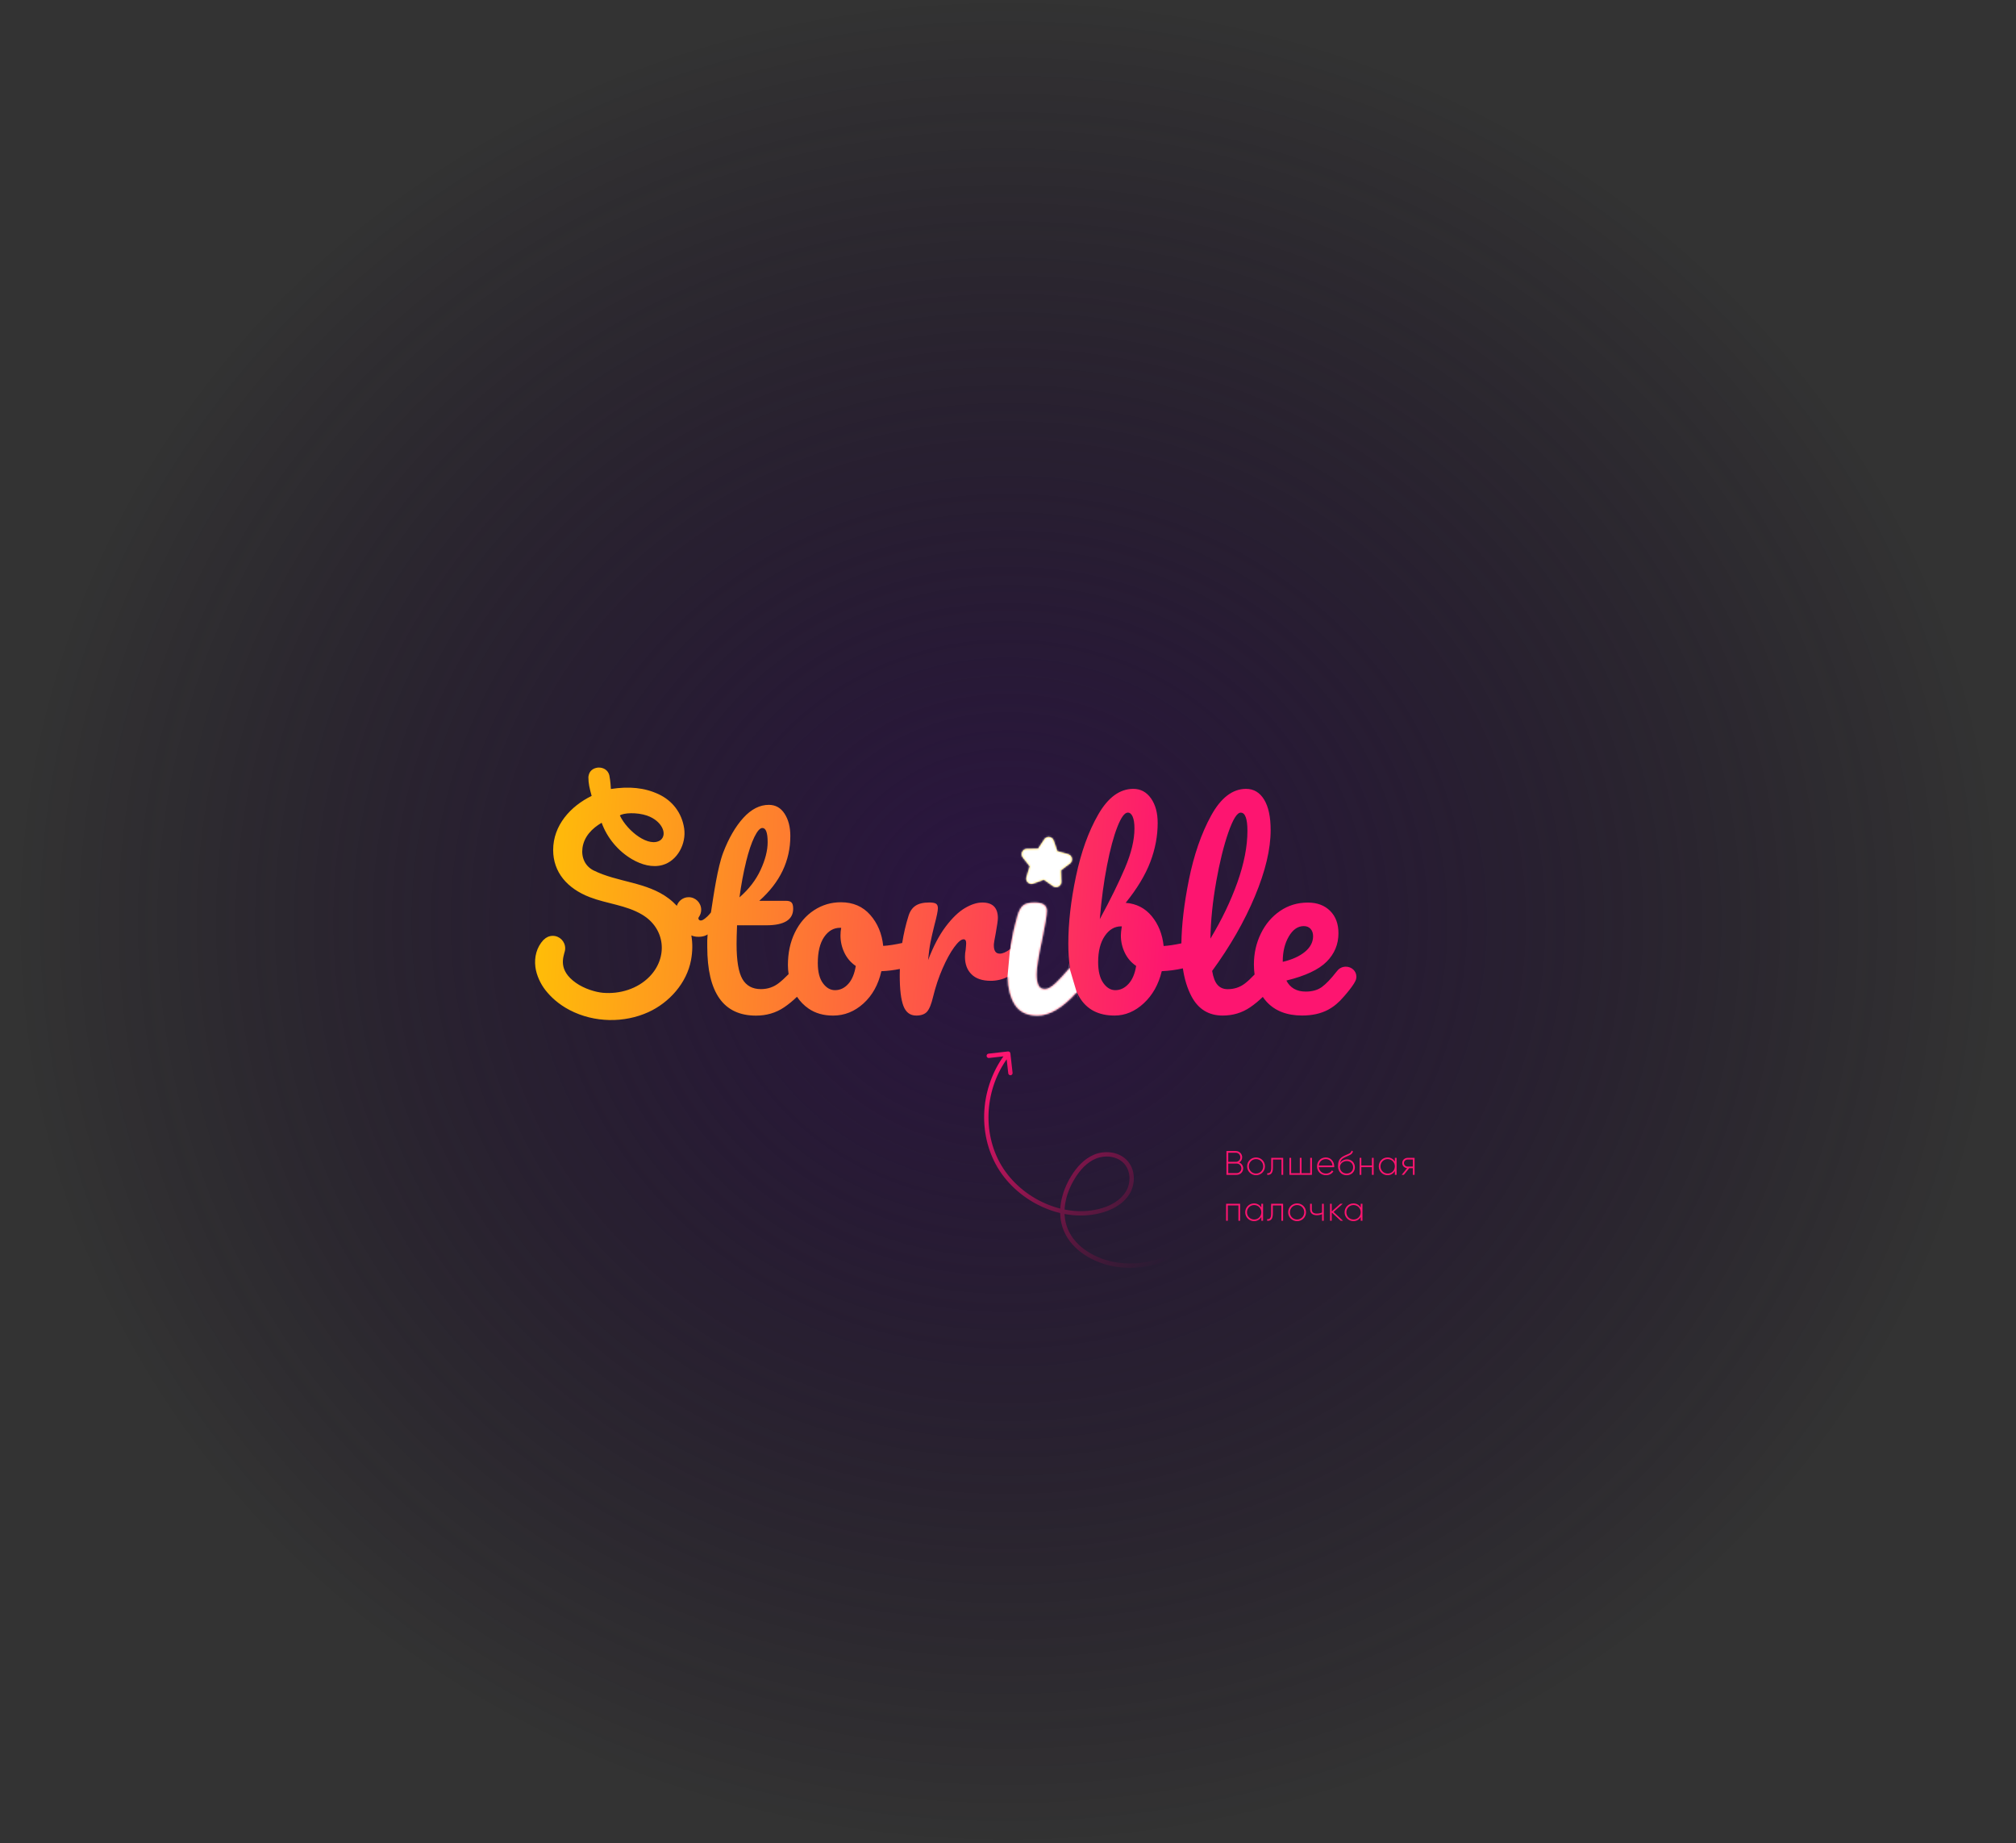 <?xml version="1.0" encoding="UTF-8"?> <svg xmlns="http://www.w3.org/2000/svg" width="1141" height="1043" viewBox="0 0 1141 1043" fill="none"><rect x="0" y="0" width="1141" height="1043" fill="#333333" stroke="none"/><rect x="0.68" y="0.156" width="1139.43" height="1042.24" fill="url(#paint0_radial_2122_3645)"></rect><g clip-path="url(#clip0_2122_3645)"><path d="M596.363 475.618L598.422 481.639L604.525 483.362C606.908 484.033 607.486 487.171 605.518 488.658L600.444 492.485L600.697 498.851C600.805 501.336 598.006 502.859 595.984 501.426L590.802 497.763L584.861 499.976C582.531 500.846 580.238 498.652 580.96 496.276L582.82 490.2L578.884 485.212C577.349 483.253 578.703 480.388 581.177 480.352L587.515 480.261L591.036 474.965C592.409 472.897 595.55 473.296 596.363 475.654V475.618Z" fill="#FFC801"></path><path d="M767.674 552.606C767.674 549.505 765.001 547.002 761.697 547.002C759.62 547.002 757.778 547.999 756.713 549.523C756.623 549.632 756.514 549.722 756.424 549.831C753.264 553.912 750.501 556.796 748.118 558.519C745.734 560.242 742.683 561.094 738.999 561.094C733.871 561.094 730.205 559.008 728.057 554.855C738.783 552.225 746.366 548.67 750.826 544.191C755.287 539.711 757.526 534.342 757.526 528.103C757.526 522.771 755.955 518.527 752.795 515.407C749.635 512.288 745.445 510.728 740.227 510.728C734.377 510.728 729.122 512.306 724.481 515.48C719.841 518.654 716.211 522.916 713.593 528.303C710.975 533.689 709.675 539.511 709.675 545.75C709.675 547.745 709.819 549.632 710.054 551.427C707.977 553.622 706.136 555.327 704.547 556.542C701.748 558.664 698.516 559.734 694.814 559.734C692.466 559.734 690.57 558.936 689.144 557.358C687.699 555.78 686.67 553.132 686.038 549.414C696.222 535.467 704.294 521.393 710.234 507.191C716.175 492.99 719.155 480.494 719.155 469.721C719.155 462.212 717.909 456.445 715.435 452.418C712.961 448.392 709.548 446.379 705.233 446.379C697.577 446.379 690.968 451.457 685.424 461.577C679.881 471.716 675.692 483.849 672.857 497.96C670.184 511.272 668.776 523.206 668.631 533.798C664.912 534.596 661.535 535.122 658.592 535.304C657.869 528.611 655.612 522.97 651.838 518.4C648.046 513.83 643.135 511.327 637.104 510.873C643.586 502.82 648.227 495.13 651.026 487.785C653.825 480.458 655.215 473.076 655.215 465.658C655.215 459.963 653.951 455.32 651.423 451.747C648.895 448.174 645.555 446.379 641.419 446.379C633.763 446.379 627.154 451.203 621.611 460.834C616.068 470.464 611.86 482.145 608.971 495.856C606.082 509.567 604.637 522.263 604.637 533.943C604.637 538.949 604.944 543.501 605.54 547.618C602.254 551.5 599.563 554.402 597.487 556.342C595.049 558.609 593.027 559.734 591.402 559.734C589.686 559.734 588.477 559.008 587.754 557.557C587.032 556.106 586.671 554.021 586.671 551.318C586.671 547.782 587.754 541.053 589.921 531.096C591.637 522.862 592.485 517.602 592.485 515.353C592.485 512.27 590.192 510.728 585.587 510.728C582.608 510.728 580.459 511.272 579.105 512.36C577.751 513.449 576.667 515.444 575.855 518.327C574.23 523.859 572.893 529.808 571.864 536.174C571.81 536.482 571.774 536.773 571.72 537.063C569.463 538.768 567.494 539.62 565.851 539.62C563.594 539.62 562.475 538.042 562.475 534.868C562.475 533.961 562.836 531.694 563.558 528.085C564.371 523.569 564.768 520.703 564.768 519.524C564.768 513.648 561.843 510.692 555.974 510.692C552.995 510.692 549.726 511.726 546.169 513.811C542.612 515.897 538.982 519.379 535.281 524.258C531.579 529.137 528.257 535.485 525.277 543.266C525.638 539.275 526.09 535.938 526.632 533.218C527.173 530.497 527.896 527.341 528.798 523.714C530.153 518.654 530.821 515.389 530.821 513.938C530.821 512.669 530.46 511.816 529.737 511.363C529.015 510.91 527.751 510.674 525.945 510.674C522.605 510.674 520.023 511.29 518.181 512.506C516.339 513.721 515.003 515.643 514.19 518.273C512.619 523.243 511.446 528.357 510.615 533.599C506.588 534.487 503.013 535.05 499.871 535.249C499.149 528.285 496.693 522.426 492.504 517.675C488.315 512.923 482.789 510.547 475.946 510.547C470.348 510.547 465.274 512.07 460.67 515.099C456.065 518.128 452.472 522.336 449.853 527.722C447.235 533.109 445.935 539.239 445.935 546.113C445.935 547.854 446.098 549.541 446.332 551.209C444.364 553.205 442.576 554.873 440.933 556.161C437.954 558.519 434.541 559.698 430.659 559.698C425.874 559.698 422.389 557.793 420.186 554.003C417.983 550.194 416.881 543.592 416.881 534.179C416.881 531.64 416.972 528.121 417.152 523.587H433.638C443.822 523.587 448.914 520.468 448.914 514.21C448.914 512.487 448.607 511.309 447.975 510.674C447.344 510.039 446.314 509.731 444.87 509.731H429.738C441.457 499.32 447.307 487.096 447.307 473.076C447.307 468.016 446.224 463.79 444.057 460.453C441.89 457.098 438.929 455.429 435.137 455.429C430.009 455.429 425.206 457.878 420.746 462.756C416.286 467.653 412.476 474.201 409.316 482.435C406.156 490.669 403.899 506.339 402.382 516.296C402.382 516.296 400.991 518.237 399.005 519.742C398.933 519.797 398.861 519.851 398.788 519.905C398.463 520.141 398.102 520.377 397.741 520.576C395.61 521.61 394.87 519.688 395.484 519.017C395.52 518.98 395.52 518.962 395.52 518.944C396.351 517.783 396.856 516.351 396.856 514.809C396.856 510.873 393.678 507.681 389.76 507.681C386.636 507.681 384 509.731 383.061 512.56C381.688 511.091 380.172 509.694 378.474 508.407C365.979 498.975 349.601 499.32 335.95 492.537C331.075 490.107 328.926 485.083 329.666 479.787C330.569 473.348 335.102 468.723 340.519 465.568C343.661 474.219 349.926 481.691 357.871 486.298C363.036 489.29 369.229 491.086 374.971 489.472C383.404 487.096 388.514 477.411 387.214 468.723C385.914 460.036 380.641 453.071 372.714 449.389C364.769 445.69 356.12 444.873 345.755 446.451C345.593 445.236 345.647 442.661 344.852 438.652C344.076 435.66 341.44 434.336 339.056 434.336C339.038 434.336 339.002 434.336 338.984 434.336C338.93 434.336 338.894 434.336 338.857 434.336C338.713 434.336 338.55 434.336 338.406 434.336C338.28 434.336 338.171 434.39 338.045 434.408C337.882 434.427 337.738 434.463 337.593 434.481C335.372 434.953 333.783 436.349 333.242 438.453C333.115 438.925 333.007 439.396 333.007 439.904C333.007 439.976 333.025 440.049 333.025 440.122C333.007 443.241 333.675 446.07 334.849 450.369C322.895 456.209 313.072 467.018 313.072 480.984C313.072 493.516 320.999 502.748 333.82 507.681C343.588 511.435 354.314 512.143 363.361 517.511C376.705 525.401 378.131 541.869 367.586 552.66C360.833 559.571 350.775 562.599 341.277 561.783C337.088 561.42 330.714 559.516 325.983 556.179C315.654 548.924 318.85 541.524 319.717 538.097C319.717 538.097 319.717 538.097 319.717 538.078C319.825 537.607 319.88 537.117 319.88 536.609C319.88 532.71 316.738 529.554 312.855 529.554C310.869 529.554 309.082 530.388 307.8 531.712C307.727 531.767 307.637 531.803 307.565 531.876C303.719 536.047 302.31 541.524 303.014 547.165C303.592 551.772 305.922 556.796 308.811 560.423C311.573 563.905 315.907 568.167 322.39 571.541C336.42 578.868 353.411 578.868 366.9 572.756C378.799 567.369 388.731 556.215 391.114 543.211C391.999 538.405 392.053 533.726 391.277 529.3C392.107 529.681 392.992 529.935 393.931 530.026C398.337 530.479 400.486 528.738 400.486 528.738C400.215 532.819 400.287 531.767 400.287 535.739C400.287 561.711 409.478 574.697 427.86 574.697C433.801 574.697 439.073 573.155 443.678 570.072C446.26 568.349 448.716 566.317 451.081 564.032C452.851 566.68 455.018 568.929 457.672 570.743C461.5 573.373 466.123 574.678 471.522 574.678C477.914 574.678 483.638 572.393 488.694 567.823C493.732 563.252 497.126 557.158 498.824 549.559C502.489 549.414 505.974 548.961 509.297 548.289C509.261 549.486 509.225 550.665 509.225 551.862C509.225 559.824 509.929 565.628 511.319 569.237C512.71 572.865 515.129 574.66 518.56 574.66C521.359 574.66 523.399 573.917 524.717 572.43C526.018 570.942 527.173 568.059 528.166 563.815C529.521 558.301 531.272 553.041 533.439 548.072C535.606 543.102 537.791 539.094 539.994 536.065C542.197 533.036 543.984 531.513 545.339 531.513C546.332 531.513 546.819 532.238 546.819 533.689C546.819 534.324 546.729 535.539 546.548 537.353C546.277 538.713 546.151 540.073 546.151 541.434C546.151 545.605 547.379 548.906 549.871 551.336C552.345 553.785 555.974 555 560.759 555C564.136 555 567.332 554.22 570.383 552.751C570.492 559.226 571.81 564.449 574.356 568.439C577.01 572.611 581.272 574.678 587.122 574.678C594.092 574.678 601.514 570.235 609.423 561.402C609.892 562.4 610.38 563.325 610.903 564.214C615.038 571.178 621.665 574.66 630.766 574.66C636.797 574.66 642.322 572.357 647.324 567.732C652.326 563.107 655.721 557.05 657.526 549.541C661.734 549.36 665.706 548.815 669.462 547.945C670.365 554.039 671.99 559.317 674.355 563.796C678.183 571.033 684.07 574.66 691.997 574.66C697.757 574.66 702.921 573.119 707.472 570.035C710 568.331 712.401 566.336 714.713 564.105C715.363 565.066 716.067 565.991 716.861 566.843C721.628 572.049 728.346 574.642 736.995 574.642C742.665 574.642 747.558 573.554 751.657 571.378C754.041 570.108 756.135 568.53 757.977 566.68C758.085 566.608 758.212 566.517 758.356 566.354C760.74 563.905 767.204 556.524 767.547 553.803C767.547 553.803 767.547 553.785 767.547 553.767C767.637 553.368 767.692 552.969 767.692 552.533L767.674 552.606ZM422.226 487.731C423.707 481.709 425.296 477.012 426.957 473.62C428.618 470.229 430.135 468.524 431.49 468.524C433.476 468.524 434.469 471.19 434.469 476.54C434.469 481.256 433.133 486.479 430.478 492.229C427.824 497.978 423.833 503.165 418.525 507.772C419.518 500.445 420.746 493.77 422.244 487.749L422.226 487.731ZM366.322 461.559C374.592 464.461 377.897 471.97 373.924 475.325C367.532 479.968 355.127 470.483 350.829 461.45C352.743 459.945 360.472 459.51 366.34 461.559H366.322ZM480.081 556.759C477.968 559.117 475.458 560.296 472.587 560.296C469.969 560.296 467.694 558.99 465.762 556.36C463.829 553.73 462.854 549.94 462.854 544.952C462.854 538.623 464.046 533.707 466.43 530.225C468.813 526.743 471.811 525.002 475.422 525.002H476.09C475.819 526.453 475.693 527.904 475.693 529.355C475.693 532.801 476.433 536.047 477.914 539.13C479.395 542.214 481.543 544.698 484.342 546.603C483.62 551.046 482.193 554.438 480.081 556.777V556.759ZM626.522 489.816C628.328 480.585 630.278 473.276 632.409 467.889C634.522 462.502 636.49 459.818 638.296 459.818C639.469 459.818 640.39 460.58 641.058 462.122C641.726 463.663 642.07 465.876 642.07 468.778C642.07 475.289 640.282 482.743 636.725 491.104C633.167 499.483 628.418 509.132 622.46 520.087C623.363 509.132 624.717 499.048 626.522 489.816ZM638.693 556.759C636.526 559.117 634.052 560.296 631.253 560.296C628.635 560.296 626.36 558.936 624.428 556.215C622.496 553.495 621.521 549.559 621.521 544.408C621.521 538.26 622.767 533.345 625.24 529.681C627.714 526.017 630.802 524.186 634.504 524.186H634.919C634.558 526.362 634.377 528.085 634.377 529.337C634.377 532.782 635.118 536.029 636.598 539.112C638.079 542.195 640.228 544.68 643.027 546.585C642.304 551.028 640.86 554.42 638.693 556.759ZM688.295 499.066C690.282 487.93 692.575 478.608 695.193 471.099C697.811 463.591 700.141 459.836 702.217 459.836C704.745 459.836 706.009 463.282 706.009 470.156C706.009 478.934 704.113 488.638 700.339 499.284C696.547 509.912 691.455 520.54 685.063 531.114C685.244 520.885 686.327 510.202 688.313 499.066H688.295ZM725.998 544.009C725.998 538.496 727.154 533.78 729.447 529.881C731.74 525.981 734.557 524.041 737.898 524.041C739.523 524.041 740.805 524.567 741.744 525.6C742.683 526.634 743.17 528.031 743.17 529.736C743.17 533.091 741.635 536.029 738.584 538.568C735.514 541.107 731.325 543.012 726.016 544.263V543.991L725.998 544.009Z" fill="url(#paint1_linear_2122_3645)"></path></g><mask id="mask0_2122_3645" style="mask-type:alpha" maskUnits="userSpaceOnUse" x="302" y="434" width="466" height="144"><path d="M596.348 475.611L598.406 481.633L604.51 483.356C606.893 484.027 607.471 487.165 605.503 488.652L600.429 492.479L600.682 498.845C600.79 501.329 597.991 502.853 595.969 501.42L590.786 497.756L584.846 499.969C582.516 500.84 580.223 498.645 580.945 496.269L582.805 490.193L578.869 485.206C577.334 483.247 578.688 480.381 581.162 480.345L587.5 480.254L591.021 474.958C592.394 472.891 595.535 473.29 596.348 475.648V475.611Z" fill="#FFD800"></path><path d="M767.654 552.602C767.654 549.501 764.982 546.998 761.677 546.998C759.601 546.998 757.759 547.995 756.693 549.519C756.603 549.628 756.495 549.718 756.405 549.827C753.245 553.908 750.482 556.792 748.098 558.515C745.715 560.238 742.663 561.09 738.98 561.09C733.851 561.09 730.186 559.004 728.037 554.851C738.763 552.221 746.347 548.666 750.807 544.187C755.267 539.707 757.506 534.338 757.506 528.099C757.506 522.767 755.935 518.523 752.775 515.404C749.615 512.284 745.426 510.724 740.207 510.724C734.357 510.724 729.102 512.302 724.462 515.476C719.821 518.65 716.192 522.912 713.573 528.299C710.955 533.685 709.655 539.507 709.655 545.746C709.655 547.741 709.8 549.628 710.034 551.423C707.958 553.618 706.116 555.323 704.527 556.538C701.728 558.66 698.496 559.73 694.794 559.73C692.447 559.73 690.551 558.932 689.124 557.354C687.68 555.776 686.651 553.128 686.019 549.41C696.203 535.463 704.274 521.389 710.215 507.188C716.156 492.986 719.135 480.49 719.135 469.717C719.135 462.208 717.889 456.441 715.415 452.414C712.941 448.388 709.529 446.375 705.213 446.375C697.557 446.375 690.948 451.453 685.405 461.574C679.861 471.712 675.672 483.845 672.837 497.956C670.165 511.268 668.756 523.202 668.612 533.794C664.892 534.592 661.515 535.118 658.572 535.3C657.85 528.607 655.593 522.967 651.819 518.396C648.027 513.826 643.115 511.323 637.084 510.869C643.567 502.817 648.207 495.127 651.006 487.781C653.805 480.454 655.195 473.072 655.195 465.654C655.195 459.959 653.931 455.316 651.404 451.743C648.876 448.17 645.535 446.375 641.4 446.375C633.744 446.375 627.135 451.199 621.591 460.83C616.048 470.461 611.841 482.141 608.952 495.852C606.062 509.563 604.618 522.259 604.618 533.939C604.618 538.945 604.925 543.497 605.521 547.614C602.234 551.496 599.544 554.398 597.467 556.338C595.03 558.605 593.007 559.73 591.382 559.73C589.667 559.73 588.457 559.004 587.735 557.553C587.012 556.103 586.651 554.017 586.651 551.314C586.651 547.778 587.735 541.049 589.902 531.092C591.617 522.858 592.466 517.598 592.466 515.349C592.466 512.266 590.172 510.724 585.568 510.724C582.588 510.724 580.44 511.268 579.085 512.357C577.731 513.445 576.648 515.44 575.835 518.324C574.21 523.855 572.874 529.804 571.845 536.17C571.79 536.478 571.754 536.769 571.7 537.059C569.443 538.764 567.475 539.616 565.832 539.616C563.575 539.616 562.455 538.038 562.455 534.864C562.455 533.957 562.816 531.69 563.538 528.081C564.351 523.565 564.748 520.699 564.748 519.521C564.748 513.644 561.823 510.688 555.955 510.688C552.975 510.688 549.707 511.722 546.15 513.807C542.592 515.893 538.963 519.375 535.261 524.254C531.56 529.133 528.237 535.481 525.258 543.262C525.619 539.272 526.07 535.934 526.612 533.214C527.154 530.493 527.876 527.338 528.779 523.71C530.133 518.65 530.801 515.385 530.801 513.934C530.801 512.665 530.44 511.812 529.718 511.359C528.995 510.906 527.732 510.67 525.926 510.67C522.585 510.67 520.003 511.286 518.161 512.502C516.32 513.717 514.983 515.639 514.171 518.269C512.6 523.239 511.426 528.353 510.595 533.595C506.569 534.483 502.994 535.046 499.852 535.245C499.129 528.281 496.674 522.422 492.484 517.671C488.295 512.919 482.77 510.543 475.926 510.543C470.329 510.543 465.255 512.066 460.65 515.095C456.045 518.124 452.452 522.332 449.834 527.718C447.216 533.105 445.916 539.235 445.916 546.109C445.916 547.85 446.078 549.537 446.313 551.206C444.345 553.201 442.557 554.869 440.914 556.157C437.934 558.515 434.522 559.694 430.639 559.694C425.854 559.694 422.369 557.789 420.166 553.999C417.963 550.19 416.862 543.588 416.862 534.175C416.862 531.636 416.952 528.117 417.133 523.583H433.619C443.803 523.583 448.895 520.464 448.895 514.207C448.895 512.484 448.588 511.305 447.956 510.67C447.324 510.035 446.295 509.727 444.85 509.727H429.718C441.437 499.316 447.288 487.092 447.288 473.072C447.288 468.012 446.204 463.786 444.038 460.449C441.871 457.094 438.909 455.425 435.117 455.425C429.989 455.425 425.186 457.874 420.726 462.752C416.266 467.649 412.456 474.197 409.296 482.431C406.136 490.665 403.879 506.335 402.362 516.292C402.362 516.292 400.972 518.233 398.986 519.738C398.913 519.793 398.841 519.847 398.769 519.901C398.444 520.137 398.083 520.373 397.722 520.573C395.591 521.606 394.851 519.684 395.464 519.013C395.501 518.976 395.501 518.958 395.501 518.94C396.331 517.779 396.837 516.347 396.837 514.805C396.837 510.869 393.659 507.677 389.74 507.677C386.617 507.677 383.98 509.727 383.041 512.556C381.669 511.087 380.152 509.69 378.455 508.403C365.959 498.972 349.582 499.316 335.931 492.533C331.055 490.103 328.907 485.079 329.647 479.783C330.55 473.344 335.082 468.719 340.499 465.564C343.641 474.215 349.907 481.687 357.852 486.294C363.016 489.287 369.21 491.082 374.952 489.468C383.384 487.092 388.494 477.407 387.194 468.719C385.894 460.032 380.622 453.067 372.695 449.386C364.75 445.686 356.1 444.87 345.736 446.447C345.573 445.232 345.627 442.657 344.833 438.649C344.056 435.656 341.42 434.332 339.037 434.332C339.018 434.332 338.982 434.332 338.964 434.332C338.91 434.332 338.874 434.332 338.838 434.332C338.693 434.332 338.531 434.332 338.386 434.332C338.26 434.332 338.152 434.386 338.025 434.405C337.863 434.423 337.718 434.459 337.574 434.477C335.353 434.949 333.764 436.345 333.222 438.449C333.096 438.921 332.987 439.392 332.987 439.9C332.987 439.973 333.006 440.045 333.006 440.118C332.987 443.237 333.656 446.067 334.829 450.365C322.876 456.205 313.053 467.015 313.053 480.98C313.053 493.512 320.98 502.744 333.8 507.677C343.569 511.432 354.295 512.139 363.341 517.507C376.685 525.397 378.112 541.865 367.566 552.657C360.813 559.567 350.755 562.595 341.258 561.779C337.068 561.417 330.694 559.512 325.963 556.175C315.635 548.92 318.831 541.521 319.698 538.093C319.698 538.093 319.698 538.093 319.698 538.075C319.806 537.603 319.86 537.113 319.86 536.605C319.86 532.706 316.718 529.55 312.836 529.55C310.85 529.55 309.062 530.385 307.78 531.709C307.708 531.763 307.617 531.799 307.545 531.872C303.699 536.043 302.291 541.521 302.995 547.161C303.573 551.768 305.902 556.792 308.791 560.419C311.554 563.901 315.888 568.163 322.37 571.537C336.4 578.864 353.392 578.864 366.88 572.752C378.78 567.365 388.711 556.211 391.095 543.207C391.979 538.401 392.034 533.722 391.257 529.296C392.088 529.677 392.973 529.931 393.912 530.022C398.317 530.475 400.466 528.734 400.466 528.734C400.195 532.815 400.268 531.763 400.268 535.735C400.268 561.707 409.459 574.693 427.841 574.693C433.781 574.693 439.054 573.151 443.658 570.068C446.241 568.345 448.696 566.314 451.062 564.028C452.831 566.676 454.998 568.925 457.653 570.739C461.481 573.369 466.103 574.675 471.502 574.675C477.894 574.675 483.618 572.389 488.674 567.819C493.712 563.248 497.107 557.154 498.804 549.555C502.47 549.41 505.955 548.957 509.277 548.286C509.241 549.483 509.205 550.661 509.205 551.858C509.205 559.821 509.909 565.624 511.3 569.234C512.69 572.861 515.11 574.656 518.541 574.656C521.339 574.656 523.38 573.913 524.698 572.426C525.998 570.938 527.154 568.055 528.147 563.811C529.501 558.297 531.253 553.037 533.419 548.068C535.586 543.098 537.771 539.09 539.974 536.061C542.177 533.032 543.965 531.509 545.319 531.509C546.312 531.509 546.8 532.234 546.8 533.685C546.8 534.32 546.709 535.535 546.529 537.349C546.258 538.709 546.132 540.07 546.132 541.43C546.132 545.601 547.359 548.902 549.851 551.333C552.325 553.781 555.955 554.996 560.74 554.996C564.116 554.996 567.312 554.216 570.364 552.747C570.472 559.222 571.79 564.445 574.336 568.436C576.991 572.607 581.252 574.675 587.103 574.675C594.073 574.675 601.494 570.231 609.403 561.398C609.873 562.396 610.36 563.321 610.884 564.21C615.019 571.174 621.646 574.656 630.746 574.656C636.777 574.656 642.303 572.353 647.305 567.728C652.306 563.103 655.701 557.046 657.507 549.537C661.714 549.356 665.686 548.812 669.442 547.941C670.345 554.035 671.97 559.313 674.336 563.792C678.164 571.029 684.05 574.656 691.977 574.656C697.738 574.656 702.902 573.115 707.452 570.032C709.98 568.327 712.382 566.332 714.693 564.101C715.343 565.062 716.047 565.987 716.842 566.839C721.609 572.045 728.326 574.638 736.975 574.638C742.645 574.638 747.539 573.55 751.638 571.374C754.021 570.104 756.116 568.526 757.957 566.676C758.066 566.604 758.192 566.513 758.337 566.35C760.72 563.901 767.185 556.52 767.528 553.799C767.528 553.799 767.528 553.781 767.528 553.763C767.618 553.364 767.672 552.965 767.672 552.53L767.654 552.602ZM422.207 487.727C423.687 481.705 425.276 477.008 426.938 473.616C428.599 470.225 430.116 468.52 431.47 468.52C433.456 468.52 434.449 471.186 434.449 476.536C434.449 481.252 433.113 486.475 430.459 492.225C427.804 497.974 423.814 503.161 418.505 507.768C419.498 500.441 420.726 493.766 422.225 487.745L422.207 487.727ZM366.303 461.555C374.573 464.457 377.877 471.966 373.904 475.321C367.512 479.964 355.107 470.479 350.81 461.447C352.724 459.941 360.452 459.506 366.321 461.555H366.303ZM480.061 556.755C477.949 559.113 475.439 560.292 472.568 560.292C469.949 560.292 467.674 558.986 465.742 556.356C463.81 553.727 462.835 549.936 462.835 544.948C462.835 538.619 464.027 533.704 466.41 530.221C468.794 526.739 471.791 524.998 475.403 524.998H476.071C475.8 526.449 475.673 527.9 475.673 529.351C475.673 532.797 476.414 536.043 477.894 539.126C479.375 542.21 481.524 544.694 484.323 546.599C483.6 551.042 482.174 554.434 480.061 556.774V556.755ZM626.503 489.812C628.309 480.581 630.259 473.272 632.39 467.885C634.502 462.498 636.47 459.814 638.276 459.814C639.45 459.814 640.371 460.576 641.039 462.118C641.707 463.659 642.05 465.872 642.05 468.774C642.05 475.285 640.262 482.739 636.705 491.1C633.148 499.479 628.399 509.128 622.44 520.083C623.343 509.128 624.697 499.044 626.503 489.812ZM638.673 556.755C636.507 559.113 634.033 560.292 631.234 560.292C628.616 560.292 626.34 558.932 624.408 556.211C622.476 553.491 621.501 549.555 621.501 544.404C621.501 538.256 622.747 533.341 625.221 529.677C627.695 526.014 630.782 524.182 634.484 524.182H634.899C634.538 526.358 634.358 528.081 634.358 529.333C634.358 532.779 635.098 536.025 636.579 539.108C638.059 542.192 640.208 544.676 643.007 546.581C642.285 551.024 640.84 554.416 638.673 556.755ZM688.276 499.062C690.262 487.926 692.555 478.604 695.173 471.095C697.792 463.587 700.121 459.832 702.198 459.832C704.726 459.832 705.99 463.278 705.99 470.152C705.99 478.93 704.094 488.634 700.32 499.28C696.528 509.908 691.436 520.536 685.044 531.11C685.224 520.881 686.308 510.198 688.294 499.062H688.276ZM725.979 544.005C725.979 538.492 727.134 533.776 729.427 529.877C731.721 525.977 734.538 524.037 737.878 524.037C739.503 524.037 740.785 524.563 741.724 525.596C742.663 526.63 743.151 528.027 743.151 529.732C743.151 533.087 741.616 536.025 738.564 538.564C735.495 541.103 731.305 543.008 725.997 544.259V543.987L725.979 544.005Z" fill="url(#paint2_linear_2122_3645)"></path></mask><g mask="url(#mask0_2122_3645)"><path d="M570.197 552.91L565.891 565.079L587.61 591.854L610.452 565.079L605.397 548.042L598.282 514.714L608.58 483.634L600.529 472.213L592.291 470.714L572.632 479.142L574.317 506.106L571.696 536.436L570.197 552.91Z" fill="white"></path></g><path d="M701.302 657.803C702.648 658.322 703.609 659.571 703.609 661.109C703.609 663.146 701.975 664.78 699.938 664.78H694.133V651.326H699.495C701.456 651.326 703.032 652.921 703.032 654.862C703.032 656.169 702.34 657.246 701.302 657.803ZM699.495 652.287H695.152V657.438H699.495C700.879 657.438 702.013 656.284 702.013 654.862C702.013 653.44 700.879 652.287 699.495 652.287ZM699.938 663.819C701.398 663.819 702.59 662.608 702.59 661.109C702.59 659.61 701.398 658.399 699.938 658.399H695.152V663.819H699.938ZM710.894 664.991C708.088 664.991 705.839 662.819 705.839 659.975C705.839 657.13 708.088 654.958 710.894 654.958C713.681 654.958 715.93 657.13 715.93 659.975C715.93 662.819 713.681 664.991 710.894 664.991ZM710.894 664.069C713.181 664.069 714.949 662.262 714.949 659.975C714.949 657.688 713.181 655.881 710.894 655.881C708.607 655.881 706.819 657.688 706.819 659.975C706.819 662.262 708.607 664.069 710.894 664.069ZM726.247 655.17V664.78H725.286V656.112H720.442V660.744C720.442 664.107 719.02 664.914 717.213 664.78V663.876C718.693 664.011 719.481 663.223 719.481 660.744V655.17H726.247ZM741.538 655.17H742.518V664.78H729.775V655.17H730.736V663.838H735.656V655.17H736.637V663.838H741.538V655.17ZM750.386 654.958C753.308 654.958 755.134 657.38 755.134 660.013C755.134 660.167 755.115 660.321 755.115 660.474H746.408C746.639 662.646 748.291 664.069 750.483 664.069C752.059 664.069 753.25 663.338 753.808 662.32L754.653 662.819C753.865 664.126 752.366 664.991 750.463 664.991C747.503 664.991 745.408 662.877 745.408 659.975C745.408 657.149 747.446 654.958 750.386 654.958ZM750.386 655.881C748.195 655.881 746.6 657.399 746.408 659.533H754.134C753.923 657.188 752.27 655.881 750.386 655.881ZM762.147 665.01C759.417 665.01 757.303 663.05 757.303 660.071C757.303 657.073 757.841 655.458 760.897 653.959C762.992 652.959 764.684 652.71 764.953 651.076L765.722 651.518C765.395 653.363 763.377 653.824 761.416 654.728C759.533 655.573 758.745 656.438 758.437 658.13C759.398 656.63 761.032 656.035 762.358 656.035C764.895 656.035 766.817 657.899 766.817 660.532C766.817 663.108 764.857 665.01 762.147 665.01ZM762.147 664.049C764.318 664.049 765.837 662.569 765.837 660.532C765.837 658.476 764.376 656.976 762.243 656.976C760.378 656.976 758.495 658.245 758.341 660.282C758.341 662.493 759.956 664.049 762.147 664.049ZM776.471 655.17H777.451V664.78H776.471V660.436H770.474V664.78H769.513V655.17H770.474V659.513H776.471V655.17ZM789.452 655.17H790.432V664.78H789.452V662.608C788.645 664.049 787.165 664.991 785.32 664.991C782.591 664.991 780.342 662.819 780.342 659.975C780.342 657.13 782.591 654.958 785.32 654.958C787.165 654.958 788.645 655.9 789.452 657.342V655.17ZM785.397 664.069C787.684 664.069 789.452 662.262 789.452 659.975C789.452 657.688 787.684 655.881 785.397 655.881C783.109 655.881 781.322 657.688 781.322 659.975C781.322 662.262 783.109 664.069 785.397 664.069ZM800.61 655.17V664.78H799.649V661.032H797.573L794.556 664.78H793.306L796.382 661.013C794.863 660.84 793.633 659.725 793.633 658.11C793.633 656.342 795.094 655.17 796.804 655.17H800.61ZM796.804 660.109H799.649V656.112H796.804C795.594 656.112 794.613 656.9 794.613 658.11C794.613 659.34 795.594 660.109 796.804 660.109ZM701.879 681.17V690.78H700.899V682.112H694.902V690.78H693.941V681.17H701.879ZM713.88 681.17H714.86V690.78H713.88V688.608C713.072 690.049 711.592 690.991 709.747 690.991C707.018 690.991 704.769 688.819 704.769 685.975C704.769 683.13 707.018 680.958 709.747 680.958C711.592 680.958 713.072 681.9 713.88 683.342V681.17ZM709.824 690.069C712.111 690.069 713.88 688.262 713.88 685.975C713.88 683.688 712.111 681.881 709.824 681.881C707.537 681.881 705.749 683.688 705.749 685.975C705.749 688.262 707.537 690.069 709.824 690.069ZM726.191 681.17V690.78H725.23V682.112H720.386V686.744C720.386 690.107 718.964 690.914 717.157 690.78V689.876C718.637 690.011 719.425 689.223 719.425 686.744V681.17H726.191ZM734.12 690.991C731.314 690.991 729.065 688.819 729.065 685.975C729.065 683.13 731.314 680.958 734.12 680.958C736.907 680.958 739.156 683.13 739.156 685.975C739.156 688.819 736.907 690.991 734.12 690.991ZM734.12 690.069C736.407 690.069 738.176 688.262 738.176 685.975C738.176 683.688 736.407 681.881 734.12 681.881C731.833 681.881 730.046 683.688 730.046 685.975C730.046 688.262 731.833 690.069 734.12 690.069ZM748.239 681.17H749.219V690.78H748.239V687.013C747.393 687.435 746.355 687.647 745.317 687.647C742.876 687.647 741.473 686.494 741.473 684.303V681.17H742.434V684.303C742.434 685.975 743.453 686.724 745.279 686.724C746.297 686.724 747.335 686.513 748.239 686.109V681.17ZM760.119 690.78H758.812L753.718 686.052V690.78H752.757V681.17H753.718V685.533L758.581 681.17H759.927L754.756 685.783L760.119 690.78ZM770.125 681.17H771.105V690.78H770.125V688.608C769.317 690.049 767.837 690.991 765.992 690.991C763.263 690.991 761.014 688.819 761.014 685.975C761.014 683.13 763.263 680.958 765.992 680.958C767.837 680.958 769.317 681.9 770.125 683.342V681.17ZM766.069 690.069C768.356 690.069 770.125 688.262 770.125 685.975C770.125 683.688 768.356 681.881 766.069 681.881C763.782 681.881 761.995 683.688 761.995 685.975C761.995 688.262 763.782 690.069 766.069 690.069Z" fill="#FD1570"></path><path d="M631.997 715.612L631.811 716.829L631.812 716.829L631.997 715.612ZM603.115 695.697L601.973 696.157L601.973 696.157L603.115 695.697ZM607.254 666.247L606.204 665.602L606.204 665.603L607.254 666.247ZM636.637 657.094L637.499 656.214L637.499 656.214L636.637 657.094ZM622.063 685.353L621.77 684.156L621.769 684.157L622.063 685.353ZM571.85 596.064C571.774 595.388 571.164 594.902 570.489 594.978L559.476 596.221C558.8 596.297 558.314 596.907 558.39 597.583C558.466 598.259 559.076 598.745 559.752 598.668L569.541 597.564L570.646 607.353C570.722 608.029 571.332 608.515 572.007 608.439C572.683 608.363 573.169 607.753 573.093 607.077L571.85 596.064ZM681.399 693.419C671.173 708.796 651.272 717.296 632.182 714.395L631.812 716.829C651.796 719.867 672.665 711 683.45 694.783L681.399 693.419ZM632.183 714.395C620.379 712.594 608.55 705.874 604.257 695.236L601.973 696.157C606.712 707.9 619.521 714.955 631.811 716.829L632.183 714.395ZM604.258 695.236C600.526 685.973 603.093 675.383 608.303 666.891L606.204 665.603C600.762 674.473 597.843 685.905 601.973 696.157L604.258 695.236ZM608.303 666.891C611.278 662.048 615.136 657.713 620.241 655.615L619.304 653.337C613.507 655.72 609.303 660.558 606.204 665.602L608.303 666.891ZM620.241 655.615C625.347 653.515 631.861 654.142 635.776 657.974L637.499 656.214C632.723 651.54 625.1 650.954 619.304 653.337L620.241 655.615ZM635.776 657.973C640.089 662.199 640.252 669.493 637.057 674.524L639.136 675.845C642.825 670.036 642.805 661.412 637.499 656.214L635.776 657.973ZM637.057 674.524C633.856 679.567 627.997 682.631 621.77 684.156L622.356 686.549C628.89 684.948 635.455 681.643 639.136 675.845L637.057 674.524ZM621.769 684.157C600.747 689.324 576.329 677.195 565.794 657.759L563.629 658.933C574.636 679.24 600.127 692.012 622.357 686.548L621.769 684.157ZM565.794 657.759C555.272 638.348 558.3 613.64 571.59 596.97L569.664 595.434C555.794 612.832 552.609 638.602 563.629 658.933L565.794 657.759Z" fill="url(#paint3_linear_2122_3645)"></path><defs><radialGradient id="paint0_radial_2122_3645" cx="0" cy="0" r="1" gradientUnits="userSpaceOnUse" gradientTransform="translate(570.393 521.276) rotate(90) scale(521.12 569.713)"><stop stop-color="#2C1543"></stop><stop offset="1" stop-color="#0E011A" stop-opacity="0"></stop></radialGradient><linearGradient id="paint1_linear_2122_3645" x1="288.59" y1="403.558" x2="670.537" y2="429.601" gradientUnits="userSpaceOnUse"><stop stop-color="#FFC801"></stop><stop offset="1" stop-color="#FD1570"></stop></linearGradient><linearGradient id="paint2_linear_2122_3645" x1="288.57" y1="403.554" x2="670.518" y2="429.597" gradientUnits="userSpaceOnUse"><stop stop-color="#F8C429"></stop><stop offset="1" stop-color="#FD1570"></stop></linearGradient><linearGradient id="paint3_linear_2122_3645" x1="669.805" y1="704.312" x2="561.238" y2="606.617" gradientUnits="userSpaceOnUse"><stop stop-color="#970D43" stop-opacity="0"></stop><stop offset="1" stop-color="#FD1570"></stop></linearGradient><clipPath id="clip0_2122_3645"><rect width="464.84" height="142.864" fill="white" transform="translate(302.832 434.338)"></rect></clipPath></defs></svg> 